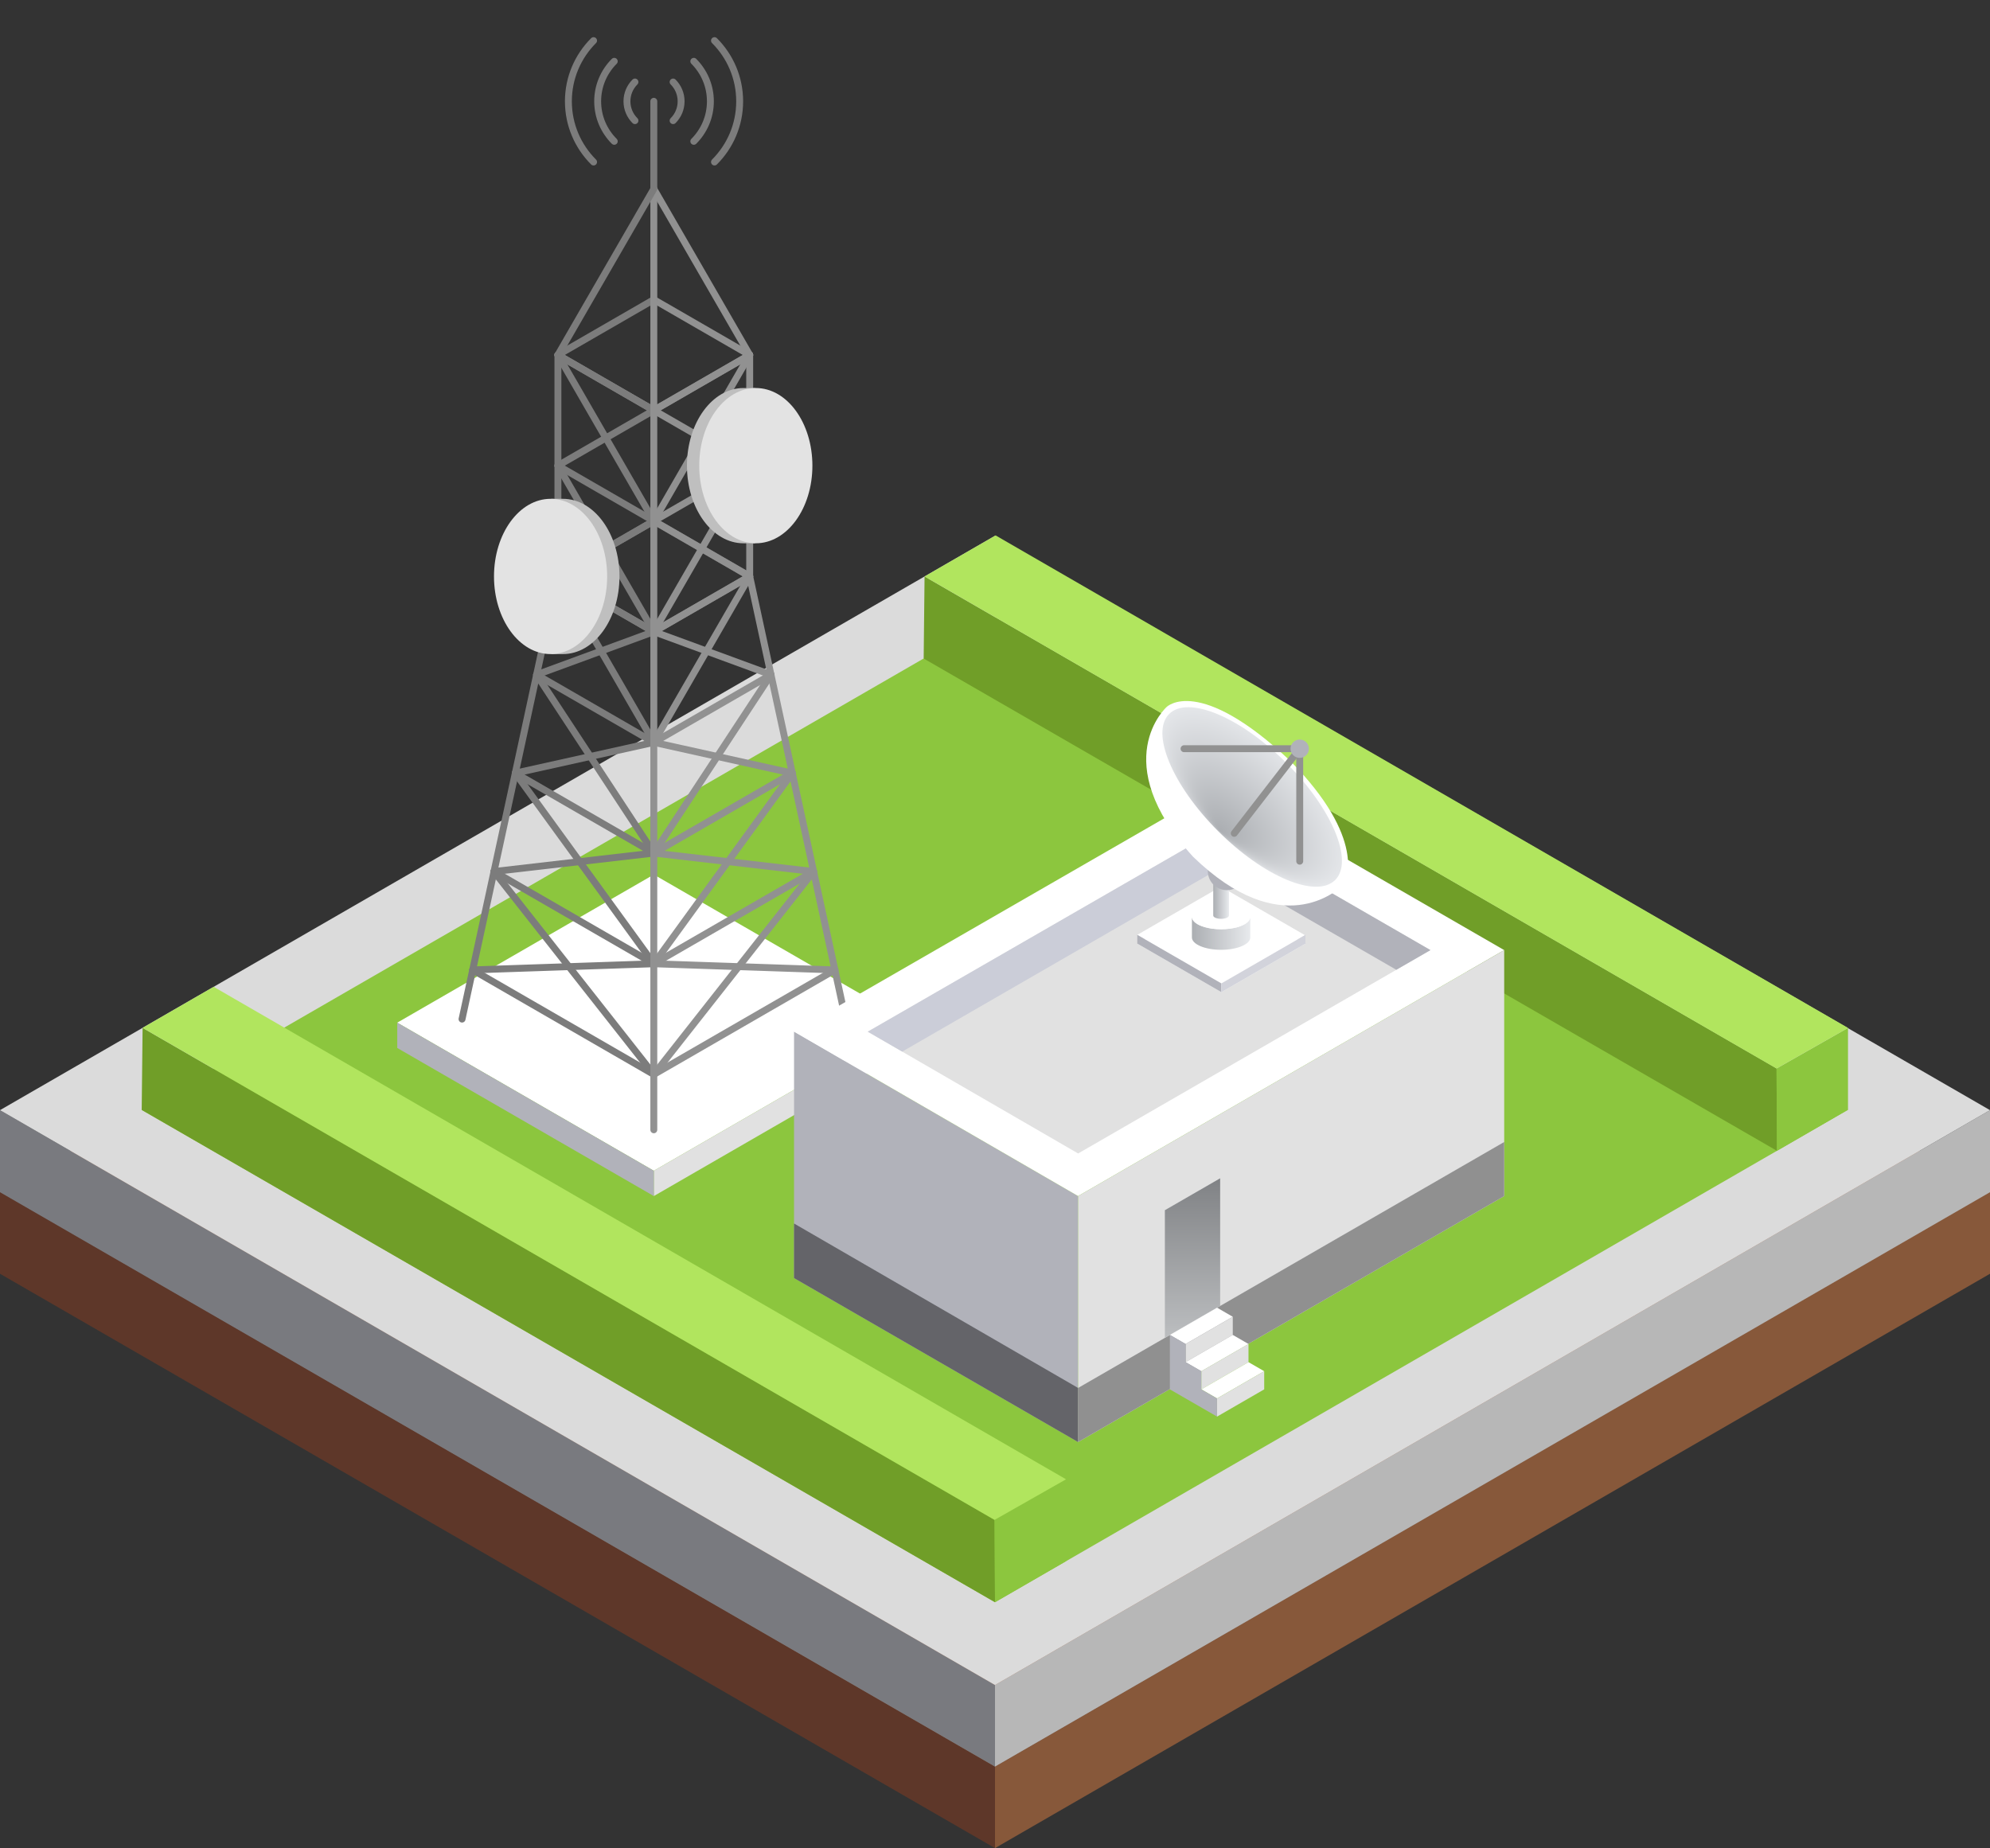 <?xml version="1.0" encoding="UTF-8"?> <svg xmlns="http://www.w3.org/2000/svg" xmlns:xlink="http://www.w3.org/1999/xlink" id="Layer_2" data-name="Layer 2" viewBox="0 0 1005.24 933.73"><rect x="0" y="0" width="1005.24" height="933.73" fill="#333333" stroke="none"/><defs><style> .cls-1 { stroke: #919191; } .cls-1, .cls-2 { stroke-linecap: round; stroke-linejoin: round; stroke-width: 3.49px; } .cls-1, .cls-2, .cls-3 { fill: none; } .cls-4 { fill: #5e3729; } .cls-5 { fill: url(#linear-gradient-2); } .cls-6 { fill: #709e28; } .cls-7 { fill: #fff; } .cls-8 { fill: #9b6c53; } .cls-2 { stroke: #7c7c7c; } .cls-9 { fill: #87583a; } .cls-10 { fill: #e1e1e1; } .cls-11 { fill: #b1e55e; } .cls-12 { fill: url(#radial-gradient); } .cls-13 { fill: #b1b2ba; } .cls-14 { fill: url(#linear-gradient-3); } .cls-15 { fill: #e3e3e3; } .cls-16 { fill: #bfbfbf; } .cls-17 { fill: #909090; } .cls-18 { fill: #dbdbdb; } .cls-19 { fill: #797a7f; } .cls-20 { fill: #646469; } .cls-21 { fill: #cbcdd8; } .cls-22 { fill: #8cc63e; } .cls-23 { fill: #d2d3db; } .cls-24 { fill: #b7b7b7; } .cls-25 { fill: url(#linear-gradient); } </style><linearGradient id="linear-gradient" x1="602.39" y1="595.31" x2="602.39" y2="675.92" gradientUnits="userSpaceOnUse"><stop offset="0" stop-color="#808285"></stop><stop offset="1" stop-color="#bcbec0"></stop></linearGradient><linearGradient id="linear-gradient-2" x1="602.1" y1="471.55" x2="631.58" y2="471.55" gradientUnits="userSpaceOnUse"><stop offset="0" stop-color="#abaeb2"></stop><stop offset="1" stop-color="#e8eaed"></stop></linearGradient><linearGradient id="linear-gradient-3" x1="612.88" y1="449.22" x2="620.8" y2="449.22" xlink:href="#linear-gradient-2"></linearGradient><radialGradient id="radial-gradient" cx="632.53" cy="402.66" fx="632.53" fy="459.08" r="63.16" gradientTransform="translate(796.68 -235.07) rotate(88.29) scale(1 .45)" gradientUnits="userSpaceOnUse"><stop offset="0" stop-color="#abaeb2"></stop><stop offset="1" stop-color="#e8eaed"></stop></radialGradient></defs><g id="Drawing"><g><rect class="cls-3" y="0" width="1005.24" height="933.73"></rect><g><g><g><polygon class="cls-4" points="502.62 933.73 0 643.54 0 602.08 502.62 892.53 502.62 933.73"></polygon><polygon class="cls-9" points="502.62 933.73 1005.24 643.54 1005.24 602.08 502.62 892.53 502.62 933.73"></polygon></g><polygon class="cls-8" points="0 602.08 502.62 311.89 1005.24 602.08 502.62 892.53 0 602.08"></polygon></g><g><g><polygon class="cls-19" points="502.62 892.53 0 602.34 0 560.88 502.62 851.33 502.62 892.53"></polygon><polygon class="cls-24" points="502.62 892.53 1005.24 602.34 1005.24 560.88 502.62 851.33 502.62 892.53"></polygon></g><polygon class="cls-18" points="0 560.88 502.62 270.7 1005.24 560.88 502.62 851.33 0 560.88"></polygon></g><polygon class="cls-22" points="71.58 560.76 502.62 809.49 933.51 560.69 502.62 311.89 71.58 560.76"></polygon><g><polygon class="cls-6" points="466.59 332.7 467.04 291.24 897.41 539.84 897.63 581.43 466.59 332.7"></polygon><polygon class="cls-22" points="897.41 539.84 933.51 519.33 933.51 560.69 897.63 581.43 897.41 539.84"></polygon><polygon class="cls-11" points="467.04 291.24 502.94 270.51 933.51 519.33 897.41 539.84 467.04 291.24"></polygon></g><g><polygon class="cls-6" points="71.58 560.76 72.03 519.3 502.4 767.9 502.62 809.49 71.58 560.76"></polygon><polygon class="cls-22" points="502.4 767.9 538.5 747.39 538.5 788.75 502.62 809.49 502.4 767.9"></polygon><polygon class="cls-11" points="72.03 519.3 107.93 498.57 538.5 747.39 502.4 767.9 72.03 519.3"></polygon></g><g><line class="cls-1" x1="330.27" y1="151.38" x2="378.7" y2="179.34"></line><line class="cls-2" x1="281.83" y1="179.34" x2="330.27" y2="151.38"></line><line class="cls-2" x1="330.27" y1="207.3" x2="281.83" y2="235.26"></line><line class="cls-1" x1="330.27" y1="207.3" x2="378.7" y2="235.26"></line><line class="cls-2" x1="330.27" y1="263.23" x2="281.83" y2="291.19"></line><line class="cls-2" x1="330.27" y1="263.23" x2="378.7" y2="291.19"></line><g><g><polygon class="cls-7" points="459.87 516.68 424.67 537 330.27 591.5 235.86 537 200.67 516.68 330.27 441.86 459.87 516.68"></polygon><polygon class="cls-10" points="459.87 516.68 459.87 529.47 330.27 604.29 330.27 591.5 424.67 537 459.87 516.68"></polygon></g><polygon class="cls-13" points="330.27 591.5 330.27 604.29 200.67 529.47 200.67 516.68 235.86 537 330.27 591.5"></polygon></g><polyline class="cls-1" points="378.7 179.34 330.27 207.3 281.83 179.34"></polyline><line class="cls-1" x1="330.27" y1="263.23" x2="378.7" y2="291.19"></line><line class="cls-2" x1="281.83" y1="291.19" x2="330.27" y2="263.23"></line><polyline class="cls-1" points="378.7 291.19 330.27 319.15 281.83 291.19"></polyline><line class="cls-2" x1="281.83" y1="179.34" x2="330.27" y2="207.3"></line><polyline class="cls-2" points="233.4 514.88 281.83 291.19 281.83 179.34"></polyline><line class="cls-2" x1="271.07" y1="340.9" x2="330.27" y2="319.15"></line><line class="cls-2" x1="330.27" y1="431" x2="271.07" y2="340.9"></line><line class="cls-2" x1="249.55" y1="440.32" x2="330.27" y2="431"></line><line class="cls-2" x1="330.27" y1="542.85" x2="249.55" y2="440.32"></line><line class="cls-2" x1="238.78" y1="490.03" x2="330.27" y2="542.85"></line><line class="cls-2" x1="330.27" y1="486.92" x2="238.78" y2="490.03"></line><line class="cls-2" x1="260.31" y1="390.61" x2="330.27" y2="486.92"></line><line class="cls-2" x1="330.27" y1="375.07" x2="260.31" y2="390.61"></line><line class="cls-2" x1="281.83" y1="291.19" x2="330.27" y2="375.07"></line><polyline class="cls-1" points="330.27 207.3 378.7 179.34 378.7 291.19 427.13 514.88"></polyline><line class="cls-1" x1="330.27" y1="95.45" x2="330.27" y2="207.3"></line><line class="cls-2" x1="271.07" y1="340.9" x2="330.27" y2="375.07"></line><line class="cls-2" x1="260.31" y1="390.61" x2="330.27" y2="431"></line><line class="cls-2" x1="249.55" y1="440.32" x2="330.27" y2="486.92"></line><line class="cls-1" x1="389.46" y1="340.9" x2="330.27" y2="319.15"></line><line class="cls-1" x1="330.27" y1="431" x2="389.46" y2="340.9"></line><line class="cls-1" x1="410.98" y1="440.32" x2="330.27" y2="431"></line><line class="cls-1" x1="330.27" y1="542.85" x2="410.98" y2="440.32"></line><line class="cls-1" x1="421.75" y1="490.03" x2="330.27" y2="542.85"></line><line class="cls-1" x1="330.27" y1="486.92" x2="421.75" y2="490.03"></line><line class="cls-1" x1="400.22" y1="390.61" x2="330.27" y2="486.92"></line><line class="cls-1" x1="330.27" y1="375.07" x2="400.22" y2="390.61"></line><line class="cls-1" x1="378.7" y1="291.19" x2="330.27" y2="375.07"></line><line class="cls-1" x1="389.46" y1="340.9" x2="330.27" y2="375.07"></line><line class="cls-1" x1="400.22" y1="390.61" x2="330.27" y2="431"></line><line class="cls-1" x1="410.98" y1="440.32" x2="330.27" y2="486.92"></line><line class="cls-1" x1="330.27" y1="263.23" x2="378.7" y2="235.26"></line><line class="cls-2" x1="281.83" y1="235.26" x2="330.27" y2="263.23"></line><line class="cls-1" x1="330.27" y1="95.45" x2="378.7" y2="179.34"></line><polyline class="cls-2" points="281.83 179.34 330.27 95.45 330.27 51.18"></polyline><line class="cls-2" x1="330.27" y1="263.23" x2="281.83" y2="179.34"></line><line class="cls-1" x1="330.27" y1="263.23" x2="378.7" y2="179.34"></line><line class="cls-1" x1="330.27" y1="319.15" x2="378.7" y2="235.26"></line><line class="cls-2" x1="281.83" y1="291.19" x2="330.27" y2="319.15"></line><line class="cls-2" x1="330.27" y1="319.15" x2="281.83" y2="235.26"></line><line class="cls-1" x1="378.7" y1="291.19" x2="330.27" y2="319.15"></line><g><path class="cls-16" d="M375.59,274.49c-15.78,0-28.58-17.56-28.58-39.22s12.8-39.22,28.58-39.22h5.87v78.44h-5.87Z"></path><ellipse class="cls-15" cx="381.8" cy="235.26" rx="28.58" ry="39.22"></ellipse></g><g><path class="cls-16" d="M284.34,330.46c15.78,0,28.58-17.56,28.58-39.22,0-21.66-12.8-39.22-28.58-39.22h-5.87s0,78.44,0,78.44h5.87Z"></path><ellipse class="cls-15" cx="278.12" cy="291.24" rx="28.58" ry="39.22"></ellipse></g><line class="cls-1" x1="330.27" y1="207.3" x2="330.27" y2="570.81"></line><path class="cls-2" d="M360.92,20.53h0c7.85,7.85,12.72,18.7,12.72,30.66s-4.86,22.81-12.72,30.66"></path><path class="cls-2" d="M350.47,30.98h0c5.18,5.18,8.38,12.32,8.38,20.21s-3.2,15.03-8.38,20.21"></path><path class="cls-2" d="M340.02,41.43h0c2.5,2.5,4.04,5.95,4.04,9.76s-1.54,7.26-4.04,9.76"></path><path class="cls-2" d="M299.84,20.53h0c-7.85,7.85-12.72,18.7-12.72,30.66,0,11.96,4.86,22.81,12.72,30.66"></path><path class="cls-2" d="M310.29,30.98h0c-5.18,5.18-8.38,12.32-8.38,20.21,0,7.89,3.2,15.03,8.38,20.21"></path><path class="cls-2" d="M320.74,41.43h0c-2.5,2.5-4.04,5.95-4.04,9.76s1.54,7.26,4.04,9.76"></path></g><g><g><polygon class="cls-13" points="401.11 645.71 401.11 521.2 544.6 604.29 544.6 728.56 401.11 645.71"></polygon><polygon class="cls-7" points="401.11 521.2 616.35 397.17 759.84 480.02 544.6 604.29 401.11 521.2"></polygon><polygon class="cls-10" points="438.35 521.24 616.34 418.67 722.59 480.02 544.62 582.77 438.35 521.24"></polygon><polygon class="cls-10" points="544.6 728.56 544.6 604.29 759.84 480.02 759.84 604.29 544.6 728.56"></polygon><g><polygon class="cls-21" points="616.34 418.67 616.34 438.6 455.75 531.31 438.35 521.24 616.34 418.67"></polygon><polygon class="cls-13" points="616.34 438.6 705.34 489.97 722.59 480.02 616.34 418.67 616.34 438.6"></polygon></g><g><polygon class="cls-20" points="401.11 645.71 401.11 618.15 544.6 701.24 544.6 728.56 401.11 645.71"></polygon><polygon class="cls-17" points="544.6 728.56 544.6 701.24 759.84 576.97 759.84 604.29 544.6 728.56"></polygon></g></g><polygon class="cls-25" points="588.43 611.43 616.36 595.31 616.36 659.8 588.43 675.92 588.43 611.43"></polygon><g><polygon class="cls-7" points="622.73 665.27 598.9 679.03 590.96 674.44 614.79 660.68 622.73 665.27"></polygon><polygon class="cls-10" points="622.73 665.27 622.73 674.44 598.9 688.2 598.9 679.03 622.73 665.27"></polygon><polygon class="cls-7" points="630.67 679.03 606.84 692.78 598.9 688.2 622.73 674.44 630.67 679.03"></polygon><polygon class="cls-10" points="630.67 679.03 630.67 688.2 606.84 701.95 606.84 692.78 630.67 679.03"></polygon><polygon class="cls-7" points="638.61 692.78 614.79 706.54 606.84 701.95 630.67 688.2 638.61 692.78"></polygon><polygon class="cls-10" points="638.61 692.78 638.61 701.95 614.79 715.71 614.79 706.54 638.61 692.78"></polygon><polygon class="cls-13" points="590.96 701.95 590.96 674.44 598.9 679.03 598.9 688.2 606.84 692.78 606.84 701.95 614.79 706.54 614.79 715.71 590.96 701.95"></polygon></g></g><g><polygon class="cls-7" points="616.97 496.85 574.49 472.32 616.71 447.95 659.19 472.47 616.97 496.85"></polygon><polygon class="cls-7" points="616.97 501.27 574.49 476.74 616.71 452.37 659.19 476.89 616.97 501.27"></polygon><g><path class="cls-5" d="M631.58,463.24v10.39c0,3.45-6.6,6.24-14.73,6.24s-14.75-2.79-14.75-6.24v-10.39c0,2.17,2.6,4.08,6.55,5.2,2.35.66,5.16,1.04,8.2,1.04s5.85-.39,8.18-1.04c3.95-1.12,6.55-3.03,6.55-5.2Z"></path><path class="cls-7" d="M631.58,463.24c0,2.17-2.6,4.08-6.55,5.2-2.34.66-5.15,1.04-8.18,1.04s-5.85-.39-8.2-1.04c-3.95-1.12-6.55-3.03-6.55-5.2,0-3.44,6.59-6.24,14.75-6.24s14.73,2.8,14.73,6.24Z"></path></g><g><path class="cls-14" d="M620.8,434.23v28.31c0,.93-1.77,1.68-3.96,1.68s-3.97-.75-3.97-1.68v-28.31c0,.58.7,1.1,1.76,1.4.63.18,1.39.28,2.2.28s1.57-.1,2.2-.28c1.06-.3,1.76-.82,1.76-1.4Z"></path><path class="cls-7" d="M620.8,434.23c0,.58-.7,1.1-1.76,1.4-.63.18-1.39.28-2.2.28s-1.57-.1-2.2-.28c-1.06-.3-1.76-.82-1.76-1.4,0-.93,1.77-1.68,3.97-1.68s3.96.75,3.96,1.68Z"></path></g><circle class="cls-13" cx="619.73" cy="440.13" r="9.6"></circle><g><path class="cls-7" d="M589.31,357.2s-30.45,27.2,13.29,75.58c44.78,43.47,73.07,16.81,75.5,14.72,2.43-2.09,12.13-24-26.35-63.1-46.37-43.59-62.44-27.2-62.44-27.2Z"></path><ellipse class="cls-12" cx="632.53" cy="402.66" rx="24.37" ry="59.31" transform="translate(-99.46 565.2) rotate(-45)"></ellipse><polyline class="cls-1" points="598.12 378.27 656.55 378.27 656.55 435.1"></polyline><line class="cls-1" x1="623.47" y1="421.03" x2="656.55" y2="378.27"></line><circle class="cls-13" cx="656.55" cy="378.27" r="4.64"></circle></g><polygon class="cls-13" points="574.49 472.32 574.49 476.74 616.97 501.27 616.97 496.85 574.49 472.32"></polygon><polygon class="cls-23" points="659.46 472.32 659.46 476.74 616.97 501.27 616.97 496.85 659.46 472.32"></polygon></g></g></g></g></svg> 